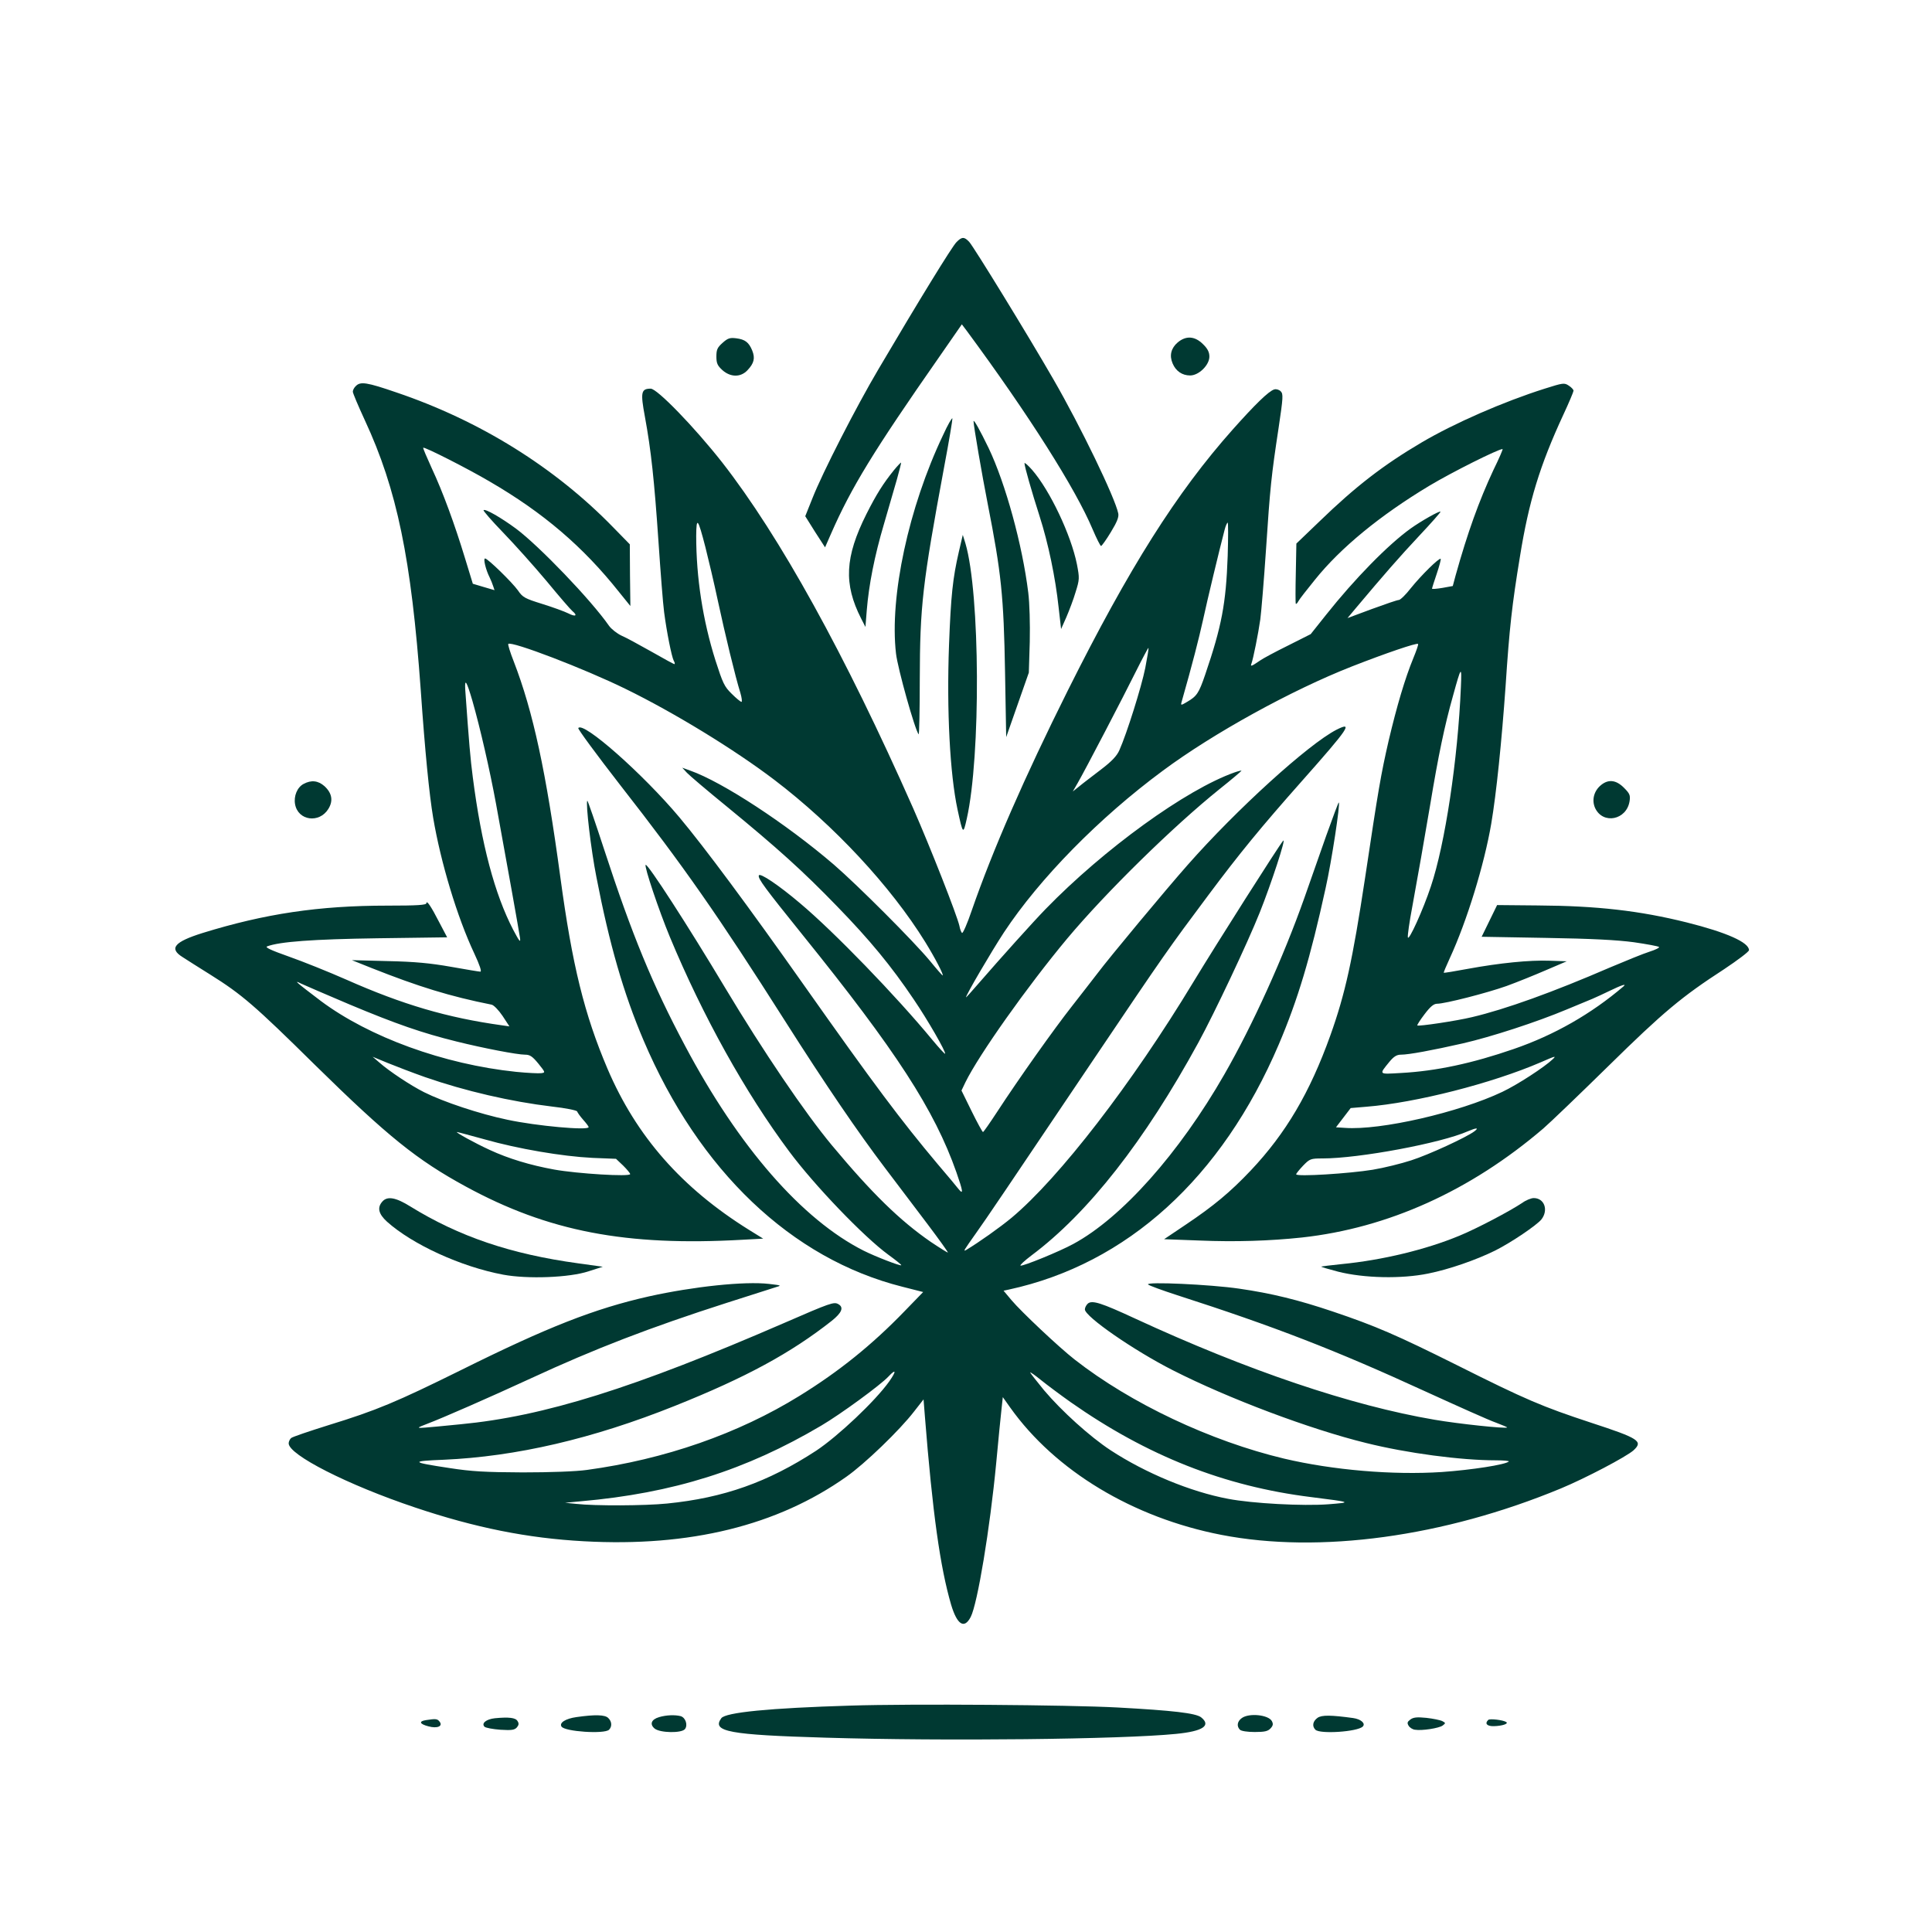 <?xml version="1.0" standalone="no"?>
<!DOCTYPE svg PUBLIC "-//W3C//DTD SVG 20010904//EN"
 "http://www.w3.org/TR/2001/REC-SVG-20010904/DTD/svg10.dtd">
<svg version="1.0" xmlns="http://www.w3.org/2000/svg"
 width="1024pt" height="1024pt" viewBox="0 0 1024 1024"
 preserveAspectRatio="xMidYMid meet">

<g transform="translate(0,1024) scale(0.1,-0.1)"
fill="#003932" stroke="none">
<path d="M5069 8956 c-23 -23 -197 -306 -412 -671 -119 -201 -298 -551 -351
-686 l-38 -95 52 -83 53 -82 32 73 c107 244 224 436 573 936 l120 173 25 -33
c330 -447 578 -839 668 -1053 21 -49 41 -89 45 -89 4 1 28 34 52 74 33 54 43
80 39 99 -17 83 -199 460 -344 711 -133 231 -422 702 -446 728 -26 28 -39 28
-68 -2z"/>
<path d="M3830 8423 c-28 -25 -33 -36 -33 -73 0 -36 6 -48 32 -72 43 -38 97
-39 133 0 35 37 41 64 25 104 -18 44 -38 59 -85 65 -33 4 -44 1 -72 -24z"/>
<path d="M6242 8425 c-35 -30 -45 -69 -27 -111 17 -41 51 -64 93 -64 46 0 102
55 102 100 0 23 -9 42 -34 66 -43 43 -90 46 -134 9z"/>
<path d="M1886 8194 c-9 -8 -16 -22 -16 -30 0 -8 29 -76 64 -152 170 -366 246
-733 296 -1429 23 -330 45 -553 66 -678 40 -236 127 -526 218 -719 29 -62 40
-96 32 -96 -7 0 -78 12 -157 26 -108 19 -191 27 -334 30 l-190 5 105 -42 c250
-99 415 -150 636 -194 12 -3 37 -29 58 -60 l36 -55 -42 6 c-287 40 -523 109
-823 242 -93 41 -230 96 -304 122 -96 34 -128 49 -115 54 66 25 242 38 586 43
l368 5 -41 78 c-44 86 -68 121 -69 103 0 -10 -48 -13 -207 -13 -364 0 -649
-43 -979 -145 -150 -47 -180 -82 -106 -128 20 -13 86 -55 147 -93 166 -104
235 -163 555 -479 386 -379 540 -503 799 -644 437 -238 849 -317 1466 -282
l110 6 -76 47 c-356 222 -596 495 -749 853 -123 289 -187 549 -250 1015 -76
561 -144 877 -247 1144 -19 48 -32 90 -29 93 16 17 403 -131 621 -238 256
-125 577 -321 790 -483 315 -240 616 -563 799 -859 53 -86 100 -177 92 -177
-2 0 -32 34 -67 77 -88 106 -383 401 -509 510 -254 218 -591 438 -760 498
l-44 16 25 -27 c13 -14 107 -94 209 -177 272 -223 406 -344 587 -531 172 -177
287 -316 406 -493 73 -107 173 -281 166 -288 -2 -2 -32 31 -67 73 -193 234
-522 574 -702 725 -112 95 -213 163 -218 147 -6 -16 33 -68 231 -314 497 -616
700 -929 816 -1259 35 -100 38 -121 13 -91 -9 12 -60 73 -113 135 -193 230
-333 416 -709 949 -292 414 -525 728 -659 888 -193 230 -512 512 -536 473 -3
-5 98 -142 223 -303 336 -430 517 -689 872 -1248 216 -340 388 -592 529 -778
64 -85 166 -220 227 -300 61 -81 110 -149 108 -151 -1 -1 -42 24 -91 57 -164
113 -313 259 -524 512 -143 172 -364 498 -566 835 -198 331 -411 660 -421 651
-8 -9 70 -241 128 -381 175 -421 401 -827 633 -1138 134 -180 395 -452 525
-547 40 -29 71 -54 69 -56 -5 -5 -135 45 -199 77 -327 165 -662 549 -947 1086
-173 325 -281 588 -427 1035 -48 147 -89 266 -91 264 -10 -10 20 -264 48 -404
69 -357 144 -617 250 -866 294 -691 784 -1158 1372 -1306 l110 -28 -99 -102
c-172 -178 -347 -319 -556 -448 -325 -201 -715 -337 -1128 -393 -57 -8 -192
-13 -340 -13 -200 1 -271 5 -387 23 -206 31 -210 37 -32 44 385 17 790 111
1227 286 375 150 613 279 830 450 54 43 66 72 35 89 -23 13 -41 7 -289 -101
-793 -344 -1270 -494 -1714 -536 -202 -20 -220 -21 -220 -17 0 2 21 11 48 21
79 30 326 138 547 240 337 156 630 269 1035 399 124 40 241 77 260 83 34 10
34 10 -34 18 -130 15 -401 -14 -636 -66 -289 -65 -538 -163 -995 -390 -344
-170 -448 -214 -705 -293 -102 -32 -191 -62 -197 -68 -7 -6 -13 -19 -13 -28 0
-61 312 -220 670 -340 318 -107 597 -163 895 -179 561 -31 1025 83 1391 342
97 68 282 246 359 346 l50 64 7 -89 c41 -516 81 -800 139 -999 32 -107 70
-131 104 -65 36 70 102 468 135 815 11 121 24 249 28 285 l7 65 39 -55 c239
-336 651 -584 1119 -675 520 -101 1180 -11 1800 246 130 54 347 168 385 202
52 48 30 63 -224 146 -261 86 -346 122 -715 307 -313 156 -427 206 -656 283
-181 61 -323 96 -496 121 -150 22 -497 38 -482 22 6 -6 75 -31 155 -57 515
-166 836 -290 1315 -510 171 -78 338 -153 373 -165 34 -13 61 -24 60 -26 -8
-7 -256 19 -384 41 -442 75 -992 261 -1589 537 -177 82 -226 98 -249 79 -9 -8
-16 -22 -16 -31 0 -38 260 -218 467 -323 295 -150 726 -312 1023 -385 216 -54
502 -92 689 -92 41 0 71 -3 68 -6 -16 -17 -198 -45 -355 -56 -260 -17 -577 10
-836 71 -390 93 -812 292 -1110 525 -81 63 -284 254 -335 315 l-42 50 28 6
c627 136 1129 592 1431 1300 100 235 167 457 248 828 32 143 78 446 70 454 -2
2 -31 -77 -66 -174 -34 -98 -87 -248 -117 -333 -112 -316 -274 -674 -424 -935
-239 -417 -543 -759 -800 -898 -73 -40 -267 -119 -280 -115 -5 2 21 26 58 54
301 225 600 607 885 1129 85 156 259 524 325 689 60 150 142 400 124 380 -21
-23 -353 -546 -476 -749 -325 -538 -711 -1038 -963 -1249 -64 -53 -173 -130
-241 -171 -18 -10 -13 -3 52 89 55 77 150 218 630 931 369 548 391 579 601
860 165 221 278 359 496 605 251 283 274 318 183 272 -149 -77 -528 -421 -788
-716 -114 -129 -417 -493 -479 -576 -27 -36 -89 -114 -136 -175 -92 -117 -279
-380 -395 -558 -38 -58 -72 -107 -75 -107 -3 0 -30 49 -60 110 l-54 110 21 44
c71 145 328 508 539 761 205 245 562 595 807 792 64 51 117 96 117 98 0 2 -17
-2 -37 -9 -257 -91 -691 -405 -1002 -725 -66 -68 -236 -257 -354 -393 -37 -43
-67 -76 -67 -74 0 13 133 240 201 344 189 286 505 608 842 857 268 199 682
427 1003 553 179 70 343 126 350 119 3 -2 -9 -36 -25 -75 -44 -107 -87 -252
-131 -438 -41 -179 -54 -254 -125 -728 -66 -435 -105 -613 -184 -834 -109
-304 -236 -519 -422 -716 -109 -115 -197 -188 -343 -286 l-116 -78 188 -7
c191 -8 373 -2 542 16 456 50 893 247 1280 578 36 31 191 180 345 331 291 286
388 367 613 513 72 48 132 93 132 101 0 41 -118 94 -330 147 -249 62 -474 88
-790 90 l-215 2 -41 -84 -41 -84 341 -6 c244 -4 376 -11 466 -23 69 -10 128
-21 133 -25 4 -4 -19 -15 -50 -25 -32 -10 -125 -48 -208 -83 -305 -132 -555
-222 -733 -264 -83 -20 -284 -50 -290 -44 -2 2 15 29 38 59 31 41 49 56 67 56
42 0 264 57 368 94 55 20 149 58 209 84 l110 47 -90 3 c-107 4 -265 -12 -434
-43 -69 -13 -126 -22 -128 -21 -1 2 13 36 32 77 91 197 183 497 220 714 27
160 55 433 76 730 20 305 34 430 76 685 47 292 105 482 230 752 30 64 54 122
54 127 0 6 -11 18 -25 27 -24 16 -30 15 -128 -16 -218 -69 -479 -183 -652
-285 -202 -119 -350 -233 -541 -418 l-123 -118 -3 -157 c-2 -86 -2 -159 0
-162 2 -3 8 3 14 14 5 10 45 61 88 114 136 169 344 340 605 497 120 72 366
195 389 195 3 0 -19 -51 -49 -112 -76 -163 -136 -329 -200 -558 l-15 -56 -55
-10 c-30 -5 -55 -7 -55 -4 0 3 11 38 25 79 14 41 23 76 21 79 -8 7 -104 -88
-158 -155 -27 -35 -56 -63 -64 -63 -8 0 -72 -22 -143 -48 l-129 -48 46 55
c148 176 229 269 334 381 64 68 115 126 113 128 -5 6 -105 -51 -158 -89 -120
-86 -297 -267 -448 -457 l-82 -103 -121 -61 c-67 -33 -132 -68 -146 -78 -47
-32 -54 -35 -47 -17 9 24 36 157 47 235 5 38 19 204 30 368 22 332 28 390 67
647 24 161 25 179 11 193 -9 9 -24 13 -34 10 -30 -9 -103 -81 -219 -211 -300
-337 -550 -734 -876 -1386 -229 -459 -397 -843 -509 -1166 -23 -68 -46 -120
-51 -118 -4 3 -11 20 -14 38 -13 57 -154 416 -245 623 -362 818 -707 1442
-1013 1834 -148 188 -344 390 -378 390 -51 0 -55 -19 -31 -148 33 -179 50
-339 72 -662 11 -162 24 -331 30 -375 14 -107 40 -236 51 -257 6 -10 7 -18 3
-18 -3 0 -58 30 -121 66 -64 36 -135 75 -159 85 -23 11 -53 34 -66 52 -96 138
-371 424 -493 515 -80 59 -164 107 -172 98 -3 -3 43 -56 103 -118 60 -62 164
-178 231 -258 66 -80 128 -152 137 -159 29 -24 17 -32 -22 -12 -20 10 -83 33
-138 50 -93 29 -104 35 -129 72 -31 43 -160 169 -174 169 -11 0 4 -61 24 -100
7 -14 15 -35 19 -47 l7 -21 -58 17 -57 17 -41 134 c-55 181 -118 353 -177 479
-26 57 -47 106 -45 108 6 6 235 -110 352 -179 284 -165 495 -345 687 -587 l59
-73 -2 163 -1 164 -87 89 c-310 319 -707 566 -1150 716 -157 54 -191 59 -215
34z m1853 -855 c16 -63 46 -190 66 -284 37 -172 92 -401 119 -487 8 -27 10
-48 6 -48 -5 0 -28 19 -52 43 -39 38 -47 56 -86 177 -67 212 -102 439 -102
660 1 104 9 94 49 -61z m2768 -46 c-9 -253 -32 -373 -119 -628 -34 -100 -45
-115 -96 -145 -32 -19 -34 -19 -30 -3 59 207 92 337 114 436 23 107 87 373
115 480 5 20 13 37 16 37 3 0 3 -80 0 -177z m-437 -594 c-20 -100 -98 -348
-137 -435 -13 -30 -40 -59 -98 -103 -44 -34 -96 -73 -115 -89 l-34 -27 26 45
c42 73 241 455 309 592 35 70 65 126 66 124 2 -2 -6 -50 -17 -107z m1673 -101
c-16 -383 -84 -833 -159 -1056 -41 -124 -118 -293 -122 -270 -2 10 8 81 23
160 42 231 52 290 95 541 44 265 76 419 122 582 43 156 46 159 41 43z m-5239
-73 c41 -143 92 -366 125 -545 58 -317 122 -675 127 -710 4 -29 -2 -22 -36 42
-98 189 -168 451 -214 808 -13 99 -20 182 -40 463 -4 66 7 48 38 -58z m-651
-1609 c246 -103 384 -151 566 -196 145 -36 322 -70 364 -70 26 0 39 -9 71 -48
37 -46 37 -47 15 -50 -13 -2 -73 1 -134 7 -383 40 -778 184 -1035 376 -129 98
-148 114 -105 92 17 -8 133 -58 258 -111z m6752 96 c-171 -146 -367 -258 -582
-332 -220 -76 -411 -117 -597 -127 -121 -7 -118 -10 -62 59 23 28 39 38 61 38
42 0 166 23 329 60 148 34 389 112 551 180 55 23 116 48 135 56 19 8 62 28 95
44 60 29 88 38 70 22z m-6352 -481 c213 -74 455 -130 673 -156 72 -8 131 -20
133 -26 2 -6 16 -26 32 -44 16 -18 29 -35 29 -39 0 -19 -276 6 -430 39 -149
31 -340 95 -442 146 -70 35 -185 111 -238 158 l-35 30 80 -33 c44 -18 133 -52
198 -75z m5977 95 c-44 -42 -187 -135 -267 -173 -229 -109 -646 -205 -835
-191 l-47 3 39 51 39 51 83 7 c263 21 665 124 923 235 80 35 85 36 65 17z
m-415 -382 c-42 -32 -244 -125 -335 -154 -52 -17 -144 -40 -205 -50 -122 -20
-405 -38 -405 -24 0 4 17 25 37 46 35 36 40 38 103 38 193 0 628 81 770 144
45 19 61 20 35 0z m-5246 -43 c176 -50 410 -90 571 -98 l125 -5 38 -36 c20
-20 37 -40 37 -45 0 -15 -279 2 -402 24 -127 23 -243 58 -342 104 -79 36 -185
95 -174 95 4 0 70 -18 147 -39z m2144 -1283 c-73 -103 -271 -290 -387 -367
-256 -167 -490 -250 -790 -280 -118 -12 -383 -13 -481 -2 l-60 6 85 8 c487 43
872 164 1273 401 102 60 314 215 356 260 41 44 43 29 4 -26z m962 -110 c405
-284 814 -446 1275 -503 215 -27 218 -28 90 -38 -133 -10 -401 4 -531 29 -198
37 -437 136 -622 257 -110 72 -261 209 -353 318 -40 49 -74 92 -74 95 0 3 26
-15 58 -41 31 -25 102 -78 157 -117z"/>
<path d="M4998 7933 c-182 -382 -284 -856 -249 -1157 9 -79 101 -407 120 -428
3 -4 6 127 6 290 1 393 14 505 129 1126 26 137 45 253 44 258 -2 6 -25 -34
-50 -89z"/>
<path d="M5160 8007 c0 -22 45 -285 75 -437 72 -367 85 -488 92 -896 l6 -341
60 171 60 171 5 164 c2 96 -1 203 -8 260 -31 252 -120 577 -210 766 -45 93
-80 156 -80 142z"/>
<path d="M4738 7748 c-58 -72 -93 -128 -146 -233 -114 -228 -121 -370 -28
-553 l23 -45 7 88 c11 135 41 288 91 457 24 84 55 191 69 238 13 47 23 86 22
88 -2 1 -19 -17 -38 -40z"/>
<path d="M5430 7785 c0 -17 38 -150 80 -281 46 -143 84 -325 101 -484 l13
-114 28 63 c15 35 38 95 49 133 21 67 21 74 7 147 -31 155 -143 392 -238 501
-22 25 -40 40 -40 35z"/>
<path d="M5082 7315 c-32 -139 -42 -230 -52 -494 -13 -348 5 -684 45 -871 29
-134 30 -134 49 -50 75 332 71 1196 -7 1460 l-14 45 -21 -90z"/>
<path d="M1609 6085 c-34 -18 -53 -65 -45 -108 16 -87 128 -102 176 -25 27 43
20 84 -20 121 -34 30 -70 34 -111 12z"/>
<path d="M8487 6080 c-39 -31 -52 -81 -32 -124 42 -87 166 -62 182 37 5 32 1
41 -30 72 -41 41 -81 46 -120 15z"/>
<path d="M2027 3872 c-29 -32 -21 -66 24 -107 135 -121 392 -239 616 -281 129
-24 351 -16 453 18 l75 24 -130 18 c-358 49 -632 142 -891 302 -77 48 -121 55
-147 26z"/>
<path d="M8069 3865 c-66 -44 -240 -136 -335 -175 -176 -73 -407 -129 -623
-150 -58 -6 -106 -12 -108 -13 -2 -2 39 -14 89 -27 138 -35 337 -39 478 -10
110 22 254 72 355 122 84 42 220 134 245 165 38 49 16 113 -41 113 -13 0 -41
-11 -60 -25z"/>
<path d="M4510 1200 c-432 -13 -665 -36 -687 -67 -52 -71 41 -88 552 -103 634
-19 1568 -9 1858 20 143 14 188 44 133 88 -29 22 -149 36 -443 52 -259 14
-1100 20 -1413 10z"/>
<path d="M3055 1139 c-57 -8 -92 -30 -79 -50 16 -27 228 -41 252 -17 17 17 15
44 -4 62 -17 18 -71 19 -169 5z"/>
<path d="M3494 1139 c-42 -12 -52 -38 -24 -61 29 -23 141 -25 160 -3 17 21 4
61 -22 69 -31 8 -77 6 -114 -5z"/>
<path d="M6582 1134 c-24 -17 -29 -43 -10 -62 7 -7 40 -12 78 -12 53 0 70 4
84 19 14 15 15 24 7 39 -18 33 -120 44 -159 16z"/>
<path d="M6983 1135 c-25 -18 -30 -44 -11 -63 24 -24 223 -11 251 17 16 16 -9
39 -51 45 -116 16 -167 17 -189 1z"/>
<path d="M2623 1133 c-46 -5 -73 -27 -55 -45 6 -6 44 -13 84 -16 61 -4 76 -1
88 13 10 12 11 21 3 33 -10 18 -46 22 -120 15z"/>
<path d="M7475 1126 c-16 -12 -18 -18 -9 -33 6 -10 22 -20 34 -21 37 -6 126 8
146 22 17 13 17 14 -2 24 -10 5 -48 13 -84 17 -50 5 -69 3 -85 -9z"/>
<path d="M2258 1123 c-40 -6 -34 -21 13 -33 47 -13 79 1 58 26 -11 14 -20 15
-71 7z"/>
<path d="M7888 1124 c-20 -19 -7 -34 30 -33 44 1 80 13 65 22 -17 11 -88 19
-95 11z"/>
</g>
</svg>
